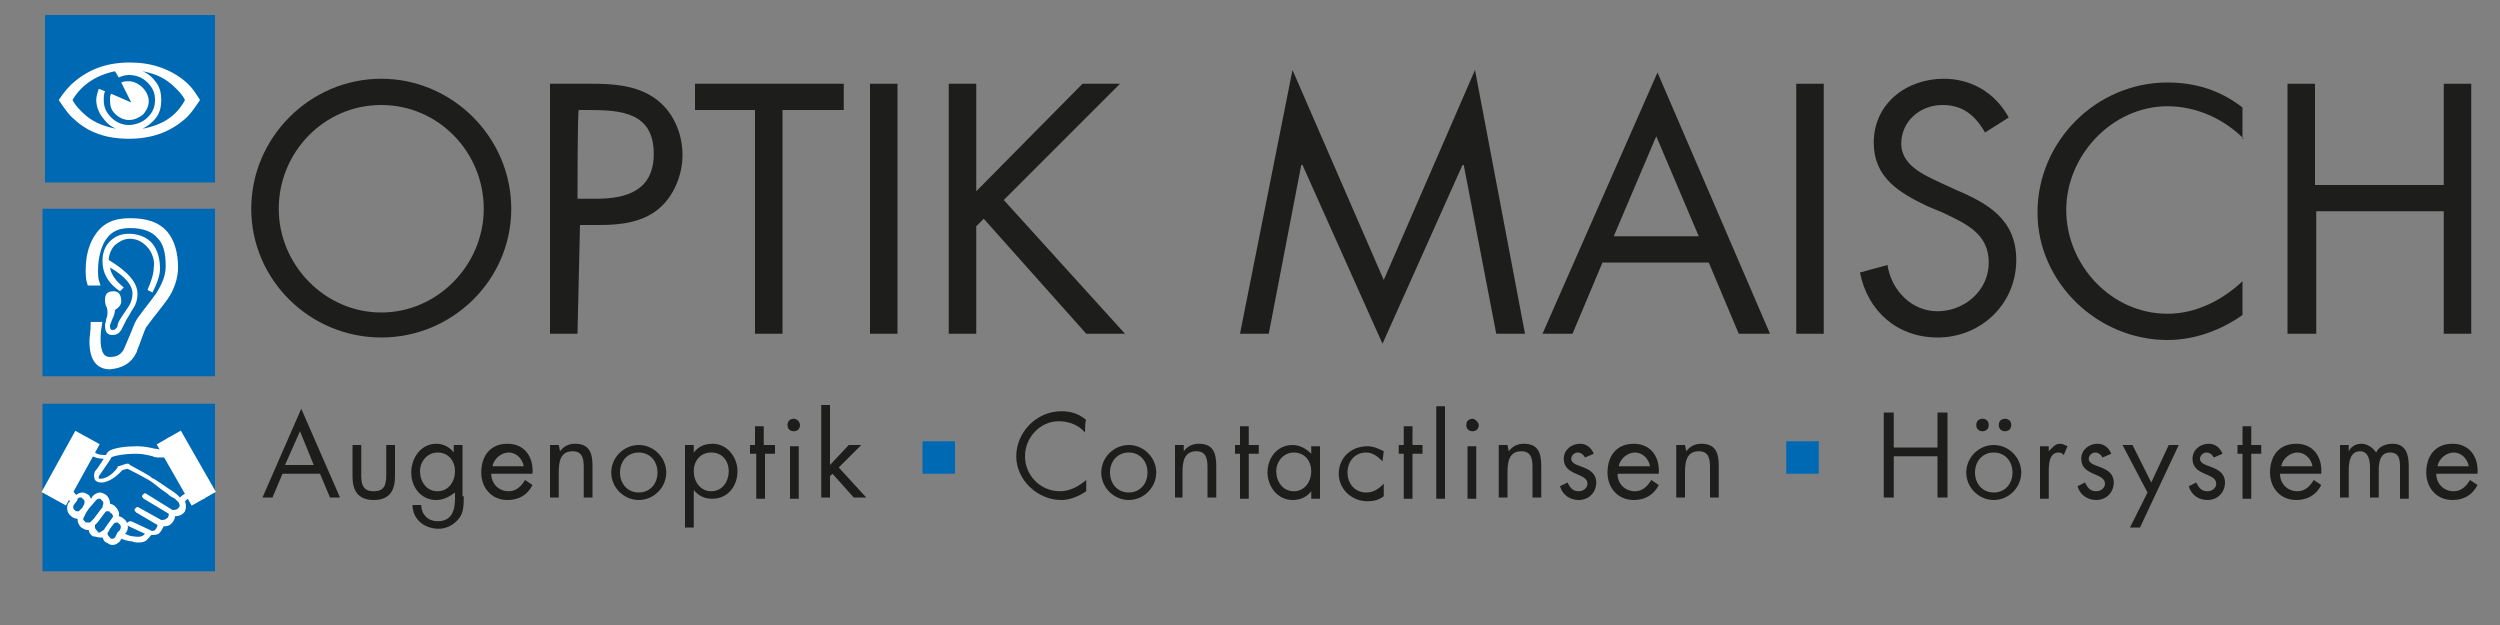 <?xml version="1.0" encoding="utf-8"?>
<!-- Generator: Adobe Illustrator 25.4.0, SVG Export Plug-In . SVG Version: 6.00 Build 0)  -->
<svg version="1.1" id="Ebene_1" xmlns="http://www.w3.org/2000/svg" xmlns:xlink="http://www.w3.org/1999/xlink" x="0px" y="0px"
	 viewBox="0 0 200 50" style="enable-background:new 0 0 200 50;" xml:space="preserve">
<rect x="0" y="0" width="200" height="50" fill="#808080" stroke="none"/>
<style type="text/css">
	.st0{fill:#1D1D1B;}
	.st1{fill:#0069B4;}
	.st2{clip-path:url(#SVGID_00000092443679796887963910000005912106776118995347_);fill:#FFFFFF;}
	.st3{clip-path:url(#SVGID_00000145022531129856706980000014704490127825705611_);fill:#0069B3;}
	.st4{clip-path:url(#SVGID_00000165199329742275005770000017955570945207663248_);fill:#0069B3;}
	.st5{clip-path:url(#SVGID_00000010286277881718341190000005763872992784935329_);fill:#0069B4;}
	.st6{clip-path:url(#SVGID_00000090984875067846363580000018283833548649850511_);fill:#FFFFFF;}
	.st7{clip-path:url(#SVGID_00000159456841627244548360000002588600847205534117_);fill:#FFFFFF;}
	
		.st8{clip-path:url(#SVGID_00000052810986529218783450000012820038942562519196_);fill:none;stroke:#FFFFFF;stroke-width:0.488;stroke-miterlimit:10;}
	.st9{display:none;}
	.st10{display:inline;}
	.st11{clip-path:url(#SVGID_00000130630203584547246580000002807653095641037234_);fill:#FFFFFF;}
	.st12{clip-path:url(#SVGID_00000088115216131284543210000001585395239827606429_);fill:#0069B3;}
	.st13{clip-path:url(#SVGID_00000102508190491371905450000003323890181695523463_);fill:#0069B3;}
	.st14{clip-path:url(#SVGID_00000000901355751535431630000009621950644642038962_);fill:#0069B4;}
	.st15{clip-path:url(#SVGID_00000052805545243432895350000013440327499916385956_);fill:#FFFFFF;}
	
		.st16{clip-path:url(#SVGID_00000173854775576632389400000007711442545644828076_);fill:none;stroke:#FFFFFF;stroke-width:2.224;stroke-miterlimit:10;}
	
		.st17{clip-path:url(#SVGID_00000067955523779894328830000016374480863342052481_);fill:none;stroke:#FFFFFF;stroke-width:2.224;stroke-miterlimit:10;}
</style>
<g>
	<path class="st0" d="M40.9,16.7c0,5.7-4.7,10.3-10.4,10.3s-10.4-4.6-10.4-10.3c0-5.7,4.7-10.4,10.4-10.4S40.9,11,40.9,16.7z
		 M22.3,16.7c0,4.5,3.7,8.3,8.2,8.3s8.2-3.8,8.2-8.3c0-4.5-3.6-8.3-8.2-8.3S22.3,12.2,22.3,16.7z"/>
	<path class="st0" d="M46.2,26.7H44v-20h3.3c1.7,0,3.5,0.1,5,1.1c1.5,1,2.3,2.8,2.3,4.6c0,1.6-0.7,3.3-1.9,4.3
		c-1.3,1.1-3.1,1.3-4.7,1.3h-1.6L46.2,26.7L46.2,26.7z M46.2,15.9h1.5c2.5,0,4.6-0.7,4.6-3.6c0-3.3-2.6-3.5-5.2-3.5h-0.8
		C46.2,8.8,46.2,15.9,46.2,15.9z"/>
	<path class="st0" d="M62.6,26.7h-2.2V8.8h-4.8V6.7h11.9v2.1h-4.9C62.6,8.8,62.6,26.7,62.6,26.7z"/>
	<path class="st0" d="M71.8,26.7h-2.2v-20h2.2V26.7z"/>
	<path class="st0" d="M86.6,6.7h3L80.3,16L90,26.7h-3.1l-8.2-9.2l-0.6,0.6v8.6h-2.2v-20h2.2v8.6L86.6,6.7z"/>
	<path class="st0" d="M103.4,5.6l7.3,16.8l7.3-16.8l4,21.1h-2.3l-2.6-13.5h-0.1l-6.4,14.3l-6.4-14.3h-0.1l-2.6,13.5h-2.3L103.4,5.6z
		"/>
	<path class="st0" d="M128.2,21l-2.4,5.7h-2.4l9.2-20.9l9,20.9h-2.5l-2.4-5.7H128.2z M132.5,10.9l-3.4,8h6.8L132.5,10.9z"/>
	<path class="st0" d="M145.9,26.7h-2.2v-20h2.2V26.7z"/>
	<path class="st0" d="M158.8,10.6c-0.8-1.4-1.8-2.2-3.4-2.2c-1.8,0-3.3,1.3-3.3,3.1c0,1.7,1.8,2.5,3.1,3.1l1.3,0.6
		c2.6,1.1,4.8,2.4,4.8,5.6c0,3.5-2.8,6.2-6.3,6.2c-3.2,0-5.6-2.1-6.2-5.2l2.2-0.6c0.3,2,1.9,3.7,4,3.7c2.1,0,4.1-1.6,4.1-3.9
		c0-2.3-1.8-3.1-3.7-4l-1.2-0.5c-2.3-1.1-4.3-2.3-4.3-5.1c0-3.1,2.6-5.1,5.6-5.1c2.2,0,4.1,1.1,5.2,3.1L158.8,10.6z"/>
	<path class="st0" d="M179.5,11.1c-1.6-1.6-3.8-2.6-6.1-2.6c-4.4,0-8.1,3.9-8.1,8.3s3.6,8.3,8.1,8.3c2.3,0,4.4-1.1,6-2.6v2.7
		c-1.7,1.2-3.8,2-6,2c-5.6,0-10.4-4.6-10.4-10.2c0-5.7,4.7-10.4,10.4-10.4c2.2,0,4.2,0.6,6,2V11.1z"/>
	<path class="st0" d="M195.5,14.8V6.7h2.2v20h-2.2v-9.8h-10.2v9.8H183v-20h2.2v8.1H195.5z"/>
</g>
<g>
	<path class="st0" d="M22.6,37.9l-0.8,1.9h-0.8l3.1-7.1l3.1,7.1h-0.8l-0.8-1.9H22.6z M24,34.5l-1.2,2.7h2.3L24,34.5z"/>
	<path class="st0" d="M28.9,38c0,0.7,0.1,1.3,1,1.3c0.9,0,1-0.6,1-1.3v-2.4h0.7v2.5c0,1.1-0.4,1.9-1.7,1.9c-1.3,0-1.7-0.8-1.7-1.9
		v-2.5h0.7L28.9,38L28.9,38z"/>
	<path class="st0" d="M37.1,39.7c0,0.7,0,1.3-0.4,1.8c-0.4,0.5-1,0.8-1.6,0.8c-1.2,0-2.1-0.8-2.1-1.9h0.7c0,0.8,0.6,1.3,1.3,1.3
		c1.1,0,1.4-0.8,1.4-1.8v-0.5h0C36,39.7,35.5,40,34.9,40c-1.2,0-2-1-2-2.2c0-1.2,0.8-2.3,2-2.3c0.6,0,1.1,0.3,1.4,0.7h0v-0.6h0.7
		V39.7z M33.6,37.7c0,0.8,0.5,1.6,1.4,1.6c0.9,0,1.4-0.8,1.4-1.6c0-0.8-0.5-1.5-1.4-1.5C34.2,36.2,33.6,36.9,33.6,37.7z"/>
	<path class="st0" d="M39.3,37.9c0,0.8,0.6,1.4,1.4,1.4c0.6,0,1-0.4,1.3-0.9l0.6,0.4c-0.4,0.8-1.1,1.2-2,1.2c-1.3,0-2.1-1-2.1-2.2
		c0-1.3,0.7-2.3,2.1-2.3c1.4,0,2.1,1.1,2,2.4L39.3,37.9L39.3,37.9z M41.9,37.3c-0.1-0.6-0.6-1.1-1.2-1.1c-0.6,0-1.2,0.5-1.3,1.1
		H41.9z"/>
	<path class="st0" d="M44.8,36.1L44.8,36.1c0.3-0.4,0.7-0.6,1.2-0.6c1.2,0,1.4,0.8,1.4,1.8v2.5h-0.7v-2.4c0-0.7-0.1-1.3-0.9-1.3
		c-1,0-1.1,0.9-1.1,1.7v2h-0.7v-4.2h0.7L44.8,36.1L44.8,36.1z"/>
	<path class="st0" d="M48.9,37.8c0-1.2,1-2.2,2.2-2.2c1.2,0,2.2,1,2.2,2.2c0,1.2-1,2.2-2.2,2.2C49.9,40,48.9,39,48.9,37.8z
		 M49.6,37.8c0,0.9,0.6,1.6,1.5,1.6s1.5-0.7,1.5-1.6c0-0.9-0.6-1.6-1.5-1.6C50.2,36.2,49.6,36.9,49.6,37.8z"/>
	<path class="st0" d="M55.5,36.2L55.5,36.2c0.4-0.5,0.9-0.7,1.5-0.7c1.2,0,2,1.1,2,2.2c0,1.2-0.8,2.2-2,2.2c-0.6,0-1.1-0.2-1.5-0.7
		h0v3h-0.7v-6.6h0.7L55.5,36.2L55.5,36.2z M55.5,37.7c0,0.8,0.5,1.6,1.4,1.6c0.9,0,1.4-0.8,1.4-1.6c0-0.8-0.5-1.5-1.4-1.5
		C56,36.2,55.5,36.9,55.5,37.7z"/>
	<path class="st0" d="M61.2,39.9h-0.7v-3.6H60v-0.7h0.4v-1.5h0.7v1.5H62v0.7h-0.8V39.9z"/>
	<path class="st0" d="M64,34c0,0.3-0.2,0.5-0.5,0.5c-0.3,0-0.5-0.2-0.5-0.5c0-0.3,0.2-0.5,0.5-0.5C63.8,33.5,64,33.8,64,34z
		 M63.9,39.9h-0.7v-4.2h0.7V39.9z"/>
	<path class="st0" d="M66.4,37.2l1.5-1.6h1l-1.8,1.8l2.2,2.4h-1l-1.7-1.9l-0.2,0.2v1.7h-0.7v-7.4h0.7L66.4,37.2L66.4,37.2z"/>
	<path class="st1" d="M73.8,37.9v-2.6h2.6v2.6H73.8z"/>
	<path class="st0" d="M86.8,34.6c-0.5-0.6-1.3-0.9-2.1-0.9c-1.5,0-2.7,1.3-2.7,2.8c0,1.5,1.2,2.8,2.8,2.8c0.8,0,1.5-0.4,2.1-0.9v0.9
		c-0.6,0.4-1.3,0.7-2,0.7c-1.9,0-3.6-1.6-3.6-3.5c0-1.9,1.6-3.6,3.6-3.6c0.8,0,1.4,0.2,2,0.7C86.8,33.6,86.8,34.6,86.8,34.6z"/>
	<path class="st0" d="M88.1,37.8c0-1.2,1-2.2,2.2-2.2c1.2,0,2.2,1,2.2,2.2c0,1.2-1,2.2-2.2,2.2C89.1,40,88.1,39,88.1,37.8z
		 M88.8,37.8c0,0.9,0.6,1.6,1.5,1.6c0.9,0,1.5-0.7,1.5-1.6c0-0.9-0.6-1.6-1.5-1.6C89.4,36.2,88.8,36.9,88.8,37.8z"/>
	<path class="st0" d="M94.7,36.1L94.7,36.1c0.3-0.4,0.7-0.6,1.2-0.6c1.2,0,1.4,0.8,1.4,1.8v2.5h-0.7v-2.4c0-0.7-0.1-1.3-0.9-1.3
		c-1,0-1.1,0.9-1.1,1.7v2H94v-4.2h0.7L94.7,36.1L94.7,36.1z"/>
	<path class="st0" d="M99.9,39.9h-0.7v-3.6h-0.4v-0.7h0.4v-1.5h0.7v1.5h0.8v0.7h-0.8V39.9z"/>
	<path class="st0" d="M105.6,39.9h-0.7v-0.6h0c-0.4,0.5-0.9,0.7-1.5,0.7c-1.2,0-2-1.1-2-2.2c0-1.2,0.8-2.2,2-2.2
		c0.6,0,1.1,0.3,1.5,0.7h0v-0.6h0.7L105.6,39.9L105.6,39.9z M102.1,37.7c0,0.8,0.5,1.6,1.4,1.6c0.9,0,1.4-0.8,1.4-1.6
		c0-0.8-0.5-1.5-1.4-1.5C102.7,36.2,102.1,36.9,102.1,37.7z"/>
	<path class="st0" d="M110.6,36.9L110.6,36.9c-0.4-0.4-0.8-0.7-1.3-0.7c-0.9,0-1.5,0.7-1.5,1.6s0.6,1.6,1.5,1.6c0.6,0,1-0.3,1.4-0.7
		h0v1c-0.4,0.3-0.8,0.4-1.3,0.4c-1.3,0-2.3-1-2.3-2.2c0-1.3,1-2.2,2.3-2.2c0.5,0,0.9,0.2,1.3,0.4L110.6,36.9L110.6,36.9z"/>
	<path class="st0" d="M113,39.9h-0.7v-3.6h-0.4v-0.7h0.4v-1.5h0.7v1.5h0.8v0.7H113V39.9z"/>
	<path class="st0" d="M115.6,39.9h-0.7v-7.4h0.7V39.9z"/>
	<path class="st0" d="M118.3,34c0,0.3-0.2,0.5-0.5,0.5c-0.3,0-0.5-0.2-0.5-0.5c0-0.3,0.2-0.5,0.5-0.5C118,33.5,118.3,33.8,118.3,34z
		 M118.1,39.9h-0.7v-4.2h0.7V39.9z"/>
	<path class="st0" d="M120.7,36.1L120.7,36.1c0.3-0.4,0.7-0.6,1.2-0.6c1.2,0,1.4,0.8,1.4,1.8v2.5h-0.7v-2.4c0-0.7-0.1-1.3-0.9-1.3
		c-1,0-1.1,0.9-1.1,1.7v2h-0.7v-4.2h0.7L120.7,36.1L120.7,36.1z"/>
	<path class="st0" d="M126.8,36.6c-0.1-0.2-0.3-0.4-0.6-0.4c-0.2,0-0.5,0.2-0.5,0.5c0,0.4,0.5,0.5,1,0.7s1,0.5,1,1.2
		c0,0.8-0.6,1.4-1.4,1.4c-0.7,0-1.3-0.4-1.5-1.1l0.6-0.3c0.2,0.4,0.4,0.7,0.9,0.7c0.4,0,0.7-0.3,0.7-0.6c0-0.9-1.9-0.6-1.9-2
		c0-0.7,0.6-1.2,1.3-1.2c0.5,0,0.9,0.3,1.1,0.8L126.8,36.6z"/>
	<path class="st0" d="M129.4,37.9c0,0.8,0.6,1.4,1.4,1.4c0.6,0,1-0.4,1.3-0.9l0.6,0.4c-0.4,0.8-1.1,1.2-2,1.2c-1.3,0-2.1-1-2.1-2.2
		c0-1.3,0.7-2.3,2.1-2.3c1.4,0,2.1,1.1,2,2.4L129.4,37.9L129.4,37.9z M132,37.3c-0.1-0.6-0.6-1.1-1.2-1.1c-0.6,0-1.2,0.5-1.3,1.1
		H132z"/>
	<path class="st0" d="M134.9,36.1L134.9,36.1c0.3-0.4,0.7-0.6,1.2-0.6c1.2,0,1.4,0.8,1.4,1.8v2.5h-0.7v-2.4c0-0.7-0.1-1.3-0.9-1.3
		c-1,0-1.1,0.9-1.1,1.7v2h-0.7v-4.2h0.7L134.9,36.1L134.9,36.1z"/>
	<path class="st1" d="M142.9,37.9v-2.6h2.6v2.6H142.9z"/>
	<path class="st0" d="M155,35.8v-2.8h0.8v6.8H155v-3.3h-3.5v3.3h-0.8v-6.8h0.8v2.8C151.5,35.8,155,35.8,155,35.8z"/>
	<path class="st0" d="M157.3,37.8c0-1.2,1-2.2,2.2-2.2s2.2,1,2.2,2.2c0,1.2-1,2.2-2.2,2.2C158.3,40,157.3,39,157.3,37.8z M158,37.8
		c0,0.9,0.6,1.6,1.5,1.6s1.5-0.7,1.5-1.6c0-0.9-0.6-1.6-1.5-1.6S158,36.9,158,37.8z M159.1,34c0,0.3-0.2,0.5-0.5,0.5
		s-0.5-0.2-0.5-0.5s0.2-0.5,0.5-0.5S159.1,33.7,159.1,34z M160.9,34c0,0.3-0.2,0.5-0.5,0.5s-0.5-0.2-0.5-0.5s0.2-0.5,0.5-0.5
		S160.9,33.7,160.9,34z"/>
	<path class="st0" d="M163.9,36.1L163.9,36.1c0.3-0.3,0.5-0.6,0.9-0.6c0.2,0,0.4,0.1,0.6,0.2l-0.3,0.7c-0.1-0.1-0.2-0.2-0.4-0.2
		c-0.8,0-0.8,1-0.8,1.6v2.1h-0.7v-4.2h0.7V36.1z"/>
	<path class="st0" d="M168.2,36.6c-0.1-0.2-0.3-0.4-0.6-0.4c-0.2,0-0.5,0.2-0.5,0.5c0,0.4,0.5,0.5,1,0.7c0.5,0.2,1,0.5,1,1.2
		c0,0.8-0.6,1.4-1.4,1.4c-0.7,0-1.3-0.4-1.5-1.1l0.6-0.3c0.2,0.4,0.4,0.7,0.9,0.7c0.4,0,0.7-0.3,0.7-0.6c0-0.9-1.9-0.6-1.9-2
		c0-0.7,0.6-1.2,1.3-1.2c0.5,0,0.9,0.3,1.1,0.8L168.2,36.6z"/>
	<path class="st0" d="M169.8,35.6h0.8l1.5,3l1.4-3h0.8l-3.1,6.6h-0.8l1.4-2.8L169.8,35.6z"/>
	<path class="st0" d="M177.1,36.6c-0.1-0.2-0.3-0.4-0.6-0.4c-0.2,0-0.5,0.2-0.5,0.5c0,0.4,0.5,0.5,1,0.7c0.5,0.2,1,0.5,1,1.2
		c0,0.8-0.6,1.4-1.4,1.4c-0.7,0-1.3-0.4-1.5-1.1l0.6-0.3c0.2,0.4,0.4,0.7,0.9,0.7c0.4,0,0.7-0.3,0.7-0.6c0-0.9-1.9-0.6-1.9-2
		c0-0.7,0.6-1.2,1.3-1.2c0.5,0,0.9,0.3,1.1,0.8L177.1,36.6z"/>
	<path class="st0" d="M180.1,39.9h-0.7v-3.6H179v-0.7h0.4v-1.5h0.7v1.5h0.8v0.7h-0.8V39.9z"/>
	<path class="st0" d="M182.4,37.9c0,0.8,0.6,1.4,1.4,1.4c0.6,0,1-0.4,1.3-0.9l0.6,0.4c-0.4,0.8-1.1,1.2-2,1.2c-1.3,0-2.1-1-2.1-2.2
		c0-1.3,0.7-2.3,2.1-2.3c1.4,0,2.1,1.1,2,2.4L182.4,37.9L182.4,37.9z M185,37.3c-0.1-0.6-0.6-1.1-1.2-1.1c-0.6,0-1.2,0.5-1.3,1.1
		H185z"/>
	<path class="st0" d="M187.9,36.1L187.9,36.1c0.2-0.4,0.6-0.6,1-0.6c0.5,0,0.9,0.3,1.2,0.7c0.2-0.5,0.8-0.7,1.3-0.7
		c1.1,0,1.3,0.9,1.3,1.8v2.6H192v-2.5c0-0.5,0-1.2-0.8-1.2c-0.8,0-0.9,0.8-0.9,1.4v2.2h-0.7v-2.4c0-0.5-0.1-1.3-0.8-1.3
		c-0.8,0-0.9,0.9-0.9,1.5v2.2h-0.7v-4.2h0.7L187.9,36.1L187.9,36.1z"/>
	<path class="st0" d="M194.9,37.9c0,0.8,0.6,1.4,1.4,1.4c0.6,0,1-0.4,1.3-0.9l0.6,0.4c-0.4,0.8-1.1,1.2-2,1.2c-1.3,0-2.1-1-2.1-2.2
		c0-1.3,0.7-2.3,2.1-2.3c1.4,0,2.1,1.1,2,2.4L194.9,37.9L194.9,37.9z M197.5,37.3c-0.1-0.6-0.6-1.1-1.2-1.1c-0.6,0-1.2,0.5-1.3,1.1
		H197.5z"/>
</g>
<rect x="3.6" y="1.2" class="st1" width="13.6" height="13.4"/>
<g>
	<defs>
		<rect id="SVGID_1_" x="3.6" y="1.2" width="48.7" height="13.4"/>
	</defs>
	<clipPath id="SVGID_00000129206993693792363870000011071472553593996426_">
		<use xlink:href="#SVGID_1_"  style="overflow:visible;"/>
	</clipPath>
	<path style="clip-path:url(#SVGID_00000129206993693792363870000011071472553593996426_);fill:#FFFFFF;" d="M14.7,9.6
		c-1.2,1-2.6,1.5-4.4,1.5S7.1,10.6,6,9.6C5.5,9.2,5.1,8.6,4.7,8C5.1,7.4,5.5,6.9,6,6.5c1.2-1,2.6-1.5,4.4-1.5c1.7,0,3.2,0.5,4.4,1.5
		c0.5,0.4,0.9,1,1.2,1.5C15.6,8.6,15.2,9.2,14.7,9.6"/>
</g>
<g>
	<defs>
		<rect id="SVGID_00000152260668348472385170000011425520100373599114_" x="3.6" y="1.2" width="48.7" height="13.4"/>
	</defs>
	<clipPath id="SVGID_00000095307228415050600640000009031675677326134694_">
		<use xlink:href="#SVGID_00000152260668348472385170000011425520100373599114_"  style="overflow:visible;"/>
	</clipPath>
	<path style="clip-path:url(#SVGID_00000095307228415050600640000009031675677326134694_);fill:#0069B3;" d="M11.4,5.7
		c0.5,0.2,0.8,0.5,1.1,0.9C12.8,7,12.9,7.5,12.9,8s-0.1,1-0.4,1.4s-0.7,0.7-1.1,0.9c1.6-0.3,2.7-1,3.4-2.3c-0.2-0.4-0.5-0.7-0.8-1
		C13.3,6.3,12.5,5.9,11.4,5.7"/>
</g>
<g>
	<defs>
		<rect id="SVGID_00000144321554856729562330000007939512627631176577_" x="3.6" y="1.2" width="48.7" height="13.4"/>
	</defs>
	<clipPath id="SVGID_00000174586658830067950300000013236097593781478054_">
		<use xlink:href="#SVGID_00000144321554856729562330000007939512627631176577_"  style="overflow:visible;"/>
	</clipPath>
	<path style="clip-path:url(#SVGID_00000174586658830067950300000013236097593781478054_);fill:#0069B3;" d="M10.3,9.6
		c-0.4,0-0.8-0.2-1.1-0.5C8.9,8.8,8.8,8.5,8.8,8c0-0.2,0-0.4,0.1-0.5l1.6,0.7L9.7,6.6c0.2-0.1,0.4-0.1,0.6-0.1
		c0.4,0,0.8,0.2,1.1,0.5c0.3,0.3,0.5,0.7,0.5,1.1s-0.2,0.8-0.5,1.1C11.1,9.4,10.8,9.6,10.3,9.6 M12.4,8c0-0.6-0.2-1-0.6-1.4
		C11.4,6.2,10.9,6,10.3,6C10,6,9.7,6.1,9.5,6.2L9.2,5.7C7.7,6,6.5,6.8,5.8,8C6,8.4,6.3,8.7,6.6,9c0.7,0.7,1.6,1.1,2.7,1.3
		c-0.5-0.2-0.8-0.5-1.1-0.9C7.9,9,7.7,8.5,7.7,8c0-0.3,0.1-0.6,0.2-0.9l0.5,0.2C8.3,7.5,8.3,7.8,8.3,8c0,0.6,0.2,1,0.6,1.4
		C9.3,9.8,9.8,10,10.3,10s1.1-0.2,1.5-0.6S12.4,8.6,12.4,8"/>
</g>
<g>
	<defs>
		<rect id="SVGID_00000091732729097922983930000017878244896773472689_" x="-14" y="16.7" width="48.7" height="13.4"/>
	</defs>
	<clipPath id="SVGID_00000183966303127300285430000014207997439305306259_">
		<use xlink:href="#SVGID_00000091732729097922983930000017878244896773472689_"  style="overflow:visible;"/>
	</clipPath>
	
		<rect x="3.4" y="16.4" style="clip-path:url(#SVGID_00000183966303127300285430000014207997439305306259_);fill:#0069B4;" width="13.8" height="13.8"/>
</g>
<g>
	<defs>
		<rect id="SVGID_00000057121023041070419920000002452913643832303000_" x="-14" y="16.7" width="48.7" height="13.4"/>
	</defs>
	<clipPath id="SVGID_00000183222708918734965320000015020834046500176558_">
		<use xlink:href="#SVGID_00000057121023041070419920000002452913643832303000_"  style="overflow:visible;"/>
	</clipPath>
	<path style="clip-path:url(#SVGID_00000183222708918734965320000015020834046500176558_);fill:#FFFFFF;" d="M13.2,23.8
		c-0.5,0.7-1.1,1.4-1.6,2.1c-0.2,0.2-0.3,0.6-0.5,1.1c-0.2,0.6-0.4,1-0.4,1.1c-0.4,0.8-1,1.1-1.9,1.2c-0.9,0-1.4-0.6-1.4-2
		c0-0.4,0.1-0.8,0.1-1.3h0.4c-0.1,0.6-0.1,1-0.1,1.1c0,1.1,0.3,1.7,1,1.7c0.6,0,1-0.2,1.3-0.7c0.1-0.2,0.3-0.7,0.6-1.4
		c0.2-0.5,0.3-0.8,0.5-1.1c0.5-0.7,1-1.3,1.5-2c0.5-0.8,0.8-1.5,0.8-2.3c0-1.1-0.2-1.9-0.7-2.4c-0.5-0.6-1.3-0.9-2.4-0.9
		c-1.1,0-1.8,0.4-2.3,1.3c-0.3,0.6-0.5,1.4-0.5,2.3c0,0.3,0,0.7,0.1,1H7.2c-0.1-0.3-0.1-0.7-0.1-1c0-1,0.2-1.9,0.6-2.5
		c0.6-1,1.4-1.4,2.7-1.4c1.3,0,2.2,0.3,2.8,1c0.5,0.6,0.8,1.5,0.8,2.7C14,22.2,13.7,23.1,13.2,23.8 M11.9,19.9
		c-0.4-0.5-0.9-0.8-1.5-0.8c-0.5,0-0.8,0.2-1.2,0.5c-0.3,0.3-0.5,0.8-0.5,1.2c1.5,0.9,2.3,1.8,2.3,2.7c0,0.4-0.1,0.8-0.3,1.1
		c-0.2,0.3-0.4,0.7-0.6,1c-0.1,0.2-0.2,0.4-0.4,0.8c-0.2,0.3-0.4,0.4-0.7,0.4c-0.4,0-0.6-0.2-0.6-0.8c0-0.1,0.1-0.3,0.1-0.5
		c0.1-0.2,0.1-0.4,0.1-0.5c0-0.1,0-0.3-0.1-0.5s-0.1-0.4-0.1-0.5c0-0.5,0.2-0.7,0.7-0.7c0.4,0,0.6,0.3,0.6,0.8
		c0,0.3-0.2,0.5-0.5,0.7c0,0.2-0.1,0.5-0.2,0.7c-0.1,0.2-0.1,0.3-0.2,0.5c0,0.2,0,0.4,0.2,0.4c0.2,0,0.3-0.1,0.4-0.3
		c0-0.2,0.1-0.4,0.3-0.7c0.2-0.3,0.4-0.6,0.6-0.9c0.2-0.3,0.3-0.7,0.3-1c0-0.7-0.6-1.4-1.8-2.1C8.9,22,9.3,22.5,9.9,23l-0.3,0.3
		c-0.9-0.6-1.4-1.4-1.4-2.4c0-0.7,0.2-1.2,0.6-1.6c0.4-0.4,0.9-0.6,1.5-0.6c0.8,0,1.5,0.3,1.9,0.8c0.4,0.5,0.6,1.2,0.6,2
		c0,0.5-0.2,1.1-0.6,1.9l-0.4-0.2c0.3-0.7,0.5-1.3,0.5-1.8C12.4,20.9,12.2,20.3,11.9,19.9"/>
</g>
<g>
	<defs>
		<rect id="SVGID_00000091706271481919516420000007415971772626333614_" x="-14" y="16.5" width="48.7" height="13.4"/>
	</defs>
	<clipPath id="SVGID_00000003092504860714981330000014400276549516718511_">
		<use xlink:href="#SVGID_00000091706271481919516420000007415971772626333614_"  style="overflow:visible;"/>
	</clipPath>
	<path style="clip-path:url(#SVGID_00000003092504860714981330000014400276549516718511_);fill:#FFFFFF;" d="M13.2,23.7
		c-0.5,0.7-1.1,1.4-1.6,2.1c-0.2,0.2-0.3,0.6-0.5,1.1c-0.2,0.6-0.4,1-0.4,1.1c-0.4,0.8-1,1.1-1.9,1.2c-0.9,0-1.4-0.6-1.4-2
		c0-0.4,0.1-0.8,0.1-1.3h0.4c-0.1,0.6-0.1,1-0.1,1.1c0,1.1,0.3,1.7,1,1.7c0.6,0,1-0.2,1.3-0.7c0.1-0.2,0.3-0.7,0.6-1.4
		c0.2-0.5,0.3-0.8,0.5-1.1c0.5-0.7,1-1.3,1.5-2c0.5-0.8,0.8-1.5,0.8-2.3c0-1.1-0.2-1.9-0.7-2.4c-0.5-0.6-1.3-0.9-2.4-0.9
		c-1.1,0-1.8,0.4-2.3,1.3c-0.3,0.6-0.5,1.4-0.5,2.3c0,0.3,0,0.7,0.1,1H7.2c-0.1-0.3-0.1-0.7-0.1-1c0-1,0.2-1.8,0.6-2.5
		c0.6-1,1.4-1.4,2.7-1.4c1.3,0,2.2,0.3,2.8,1c0.5,0.6,0.8,1.5,0.8,2.7C14,22,13.7,22.9,13.2,23.7"/>
</g>
<g>
	<defs>
		<rect id="SVGID_00000132792838918777895160000007554912552374146215_" x="-14" y="16.7" width="48.7" height="13.4"/>
	</defs>
	<clipPath id="SVGID_00000070087474490186319120000009050162190677440934_">
		<use xlink:href="#SVGID_00000132792838918777895160000007554912552374146215_"  style="overflow:visible;"/>
	</clipPath>
	
		<path style="clip-path:url(#SVGID_00000070087474490186319120000009050162190677440934_);fill:none;stroke:#FFFFFF;stroke-width:0.488;stroke-miterlimit:10;" d="
		M13.2,23.8c-0.5,0.7-1.1,1.4-1.6,2.1c-0.2,0.2-0.3,0.6-0.5,1.1c-0.2,0.6-0.4,1-0.4,1.1c-0.4,0.8-1,1.1-1.9,1.2
		c-0.9,0-1.4-0.6-1.4-2c0-0.4,0.1-0.8,0.1-1.3h0.4c-0.1,0.6-0.1,1-0.1,1.1c0,1.1,0.3,1.7,1,1.7c0.6,0,1-0.2,1.3-0.7
		c0.1-0.2,0.3-0.7,0.6-1.4c0.2-0.5,0.3-0.8,0.5-1.1c0.5-0.7,1-1.3,1.5-2c0.5-0.8,0.8-1.5,0.8-2.3c0-1.1-0.2-1.9-0.7-2.4
		c-0.5-0.6-1.3-0.9-2.4-0.9c-1.1,0-1.8,0.4-2.3,1.3c-0.3,0.6-0.5,1.4-0.5,2.3c0,0.3,0,0.7,0.1,1H7.2c-0.1-0.3-0.1-0.7-0.1-1
		c0-1,0.2-1.8,0.6-2.5c0.6-1,1.4-1.4,2.7-1.4c1.3,0,2.2,0.3,2.8,1c0.5,0.6,0.8,1.5,0.8,2.7C14,22.2,13.7,23.1,13.2,23.8z"/>
</g>
<g>
	<defs>
		<rect id="SVGID_00000062171147037469496830000007569852178797647004_" x="3.6" y="1.2" width="48.7" height="13.4"/>
	</defs>
	<clipPath id="SVGID_00000008144542849629583700000016653724115967786392_">
		<use xlink:href="#SVGID_00000062171147037469496830000007569852178797647004_"  style="overflow:visible;"/>
	</clipPath>
</g>
<g>
	<defs>
		<polyline id="SVGID_00000036232216418795159320000000736608001903386752_" points="3.6,14.7 3.6,1.2 52.3,1.2 52.3,14.7 		"/>
	</defs>
	<clipPath id="SVGID_00000011753293039504442670000009492792401549712048_">
		<use xlink:href="#SVGID_00000036232216418795159320000000736608001903386752_"  style="overflow:visible;"/>
	</clipPath>
</g>
<g class="st9">
	<defs>
		<polyline id="SVGID_00000010310701145807879170000004260764256015707777_" points="3.6,14.7 3.6,1.2 52.3,1.2 52.3,14.7 		"/>
	</defs>
	<clipPath id="SVGID_00000030487923755230504240000005793470847375173260_" class="st10">
		<use xlink:href="#SVGID_00000010310701145807879170000004260764256015707777_"  style="overflow:visible;"/>
	</clipPath>
</g>
<g class="st9">
	<defs>
		<polyline id="SVGID_00000009591124363367217960000009342563271177102493_" points="3.6,14.7 3.6,1.2 52.3,1.2 52.3,14.7 		"/>
	</defs>
	<clipPath id="SVGID_00000091006189038848107410000005935910335926979225_" class="st10">
		<use xlink:href="#SVGID_00000009591124363367217960000009342563271177102493_"  style="overflow:visible;"/>
	</clipPath>
</g>
<g>
	<defs>
		<rect id="SVGID_00000020376718986726842290000004605015528789107104_" x="-31.5" y="32.3" width="48.7" height="13.4"/>
	</defs>
	<clipPath id="SVGID_00000183233272719244878640000005791785290882525619_">
		<use xlink:href="#SVGID_00000020376718986726842290000004605015528789107104_"  style="overflow:visible;"/>
	</clipPath>
	<path style="clip-path:url(#SVGID_00000183233272719244878640000005791785290882525619_);fill:#FFFFFF;" d="M-20.4,40.7
		c-1.2,1-2.6,1.5-4.4,1.5s-3.2-0.5-4.4-1.5c-0.5-0.4-0.9-0.9-1.2-1.5c0.3-0.6,0.8-1.1,1.2-1.5c1.2-1,2.6-1.5,4.4-1.5
		c1.7,0,3.2,0.5,4.4,1.5c0.5,0.4,0.9,1,1.2,1.5C-19.5,39.7-19.9,40.2-20.4,40.7"/>
</g>
<g>
	<defs>
		<rect id="SVGID_00000036230845134648521800000012207012448561693074_" x="-31.5" y="32.3" width="48.7" height="13.4"/>
	</defs>
	<clipPath id="SVGID_00000028283325240056834840000012580888968294546068_">
		<use xlink:href="#SVGID_00000036230845134648521800000012207012448561693074_"  style="overflow:visible;"/>
	</clipPath>
	<path style="clip-path:url(#SVGID_00000028283325240056834840000012580888968294546068_);fill:#0069B3;" d="M-23.7,36.8
		c0.5,0.2,0.8,0.5,1.1,0.9c0.3,0.4,0.4,0.9,0.4,1.4s-0.1,1-0.4,1.4s-0.7,0.7-1.1,0.9c1.6-0.3,2.7-1,3.4-2.3c-0.2-0.4-0.5-0.7-0.8-1
		C-21.7,37.4-22.6,37-23.7,36.8"/>
</g>
<g>
	<defs>
		<rect id="SVGID_00000003065099453102953510000006257825184163542940_" x="-31.5" y="32.3" width="48.7" height="13.4"/>
	</defs>
	<clipPath id="SVGID_00000167369325872277964370000001665990335784193708_">
		<use xlink:href="#SVGID_00000003065099453102953510000006257825184163542940_"  style="overflow:visible;"/>
	</clipPath>
	<path style="clip-path:url(#SVGID_00000167369325872277964370000001665990335784193708_);fill:#0069B3;" d="M-24.7,40.7
		c-0.4,0-0.8-0.2-1.1-0.5c-0.3-0.3-0.5-0.7-0.5-1.1c0-0.2,0-0.4,0.1-0.5l1.6,0.7l-0.8-1.6c0.2-0.1,0.4-0.1,0.6-0.1
		c0.4,0,0.8,0.2,1.1,0.5c0.3,0.3,0.5,0.7,0.5,1.1s-0.2,0.8-0.5,1.1C-23.9,40.5-24.3,40.7-24.7,40.7 M-22.6,39.1c0-0.6-0.2-1-0.6-1.4
		c-0.4-0.4-0.9-0.6-1.5-0.6c-0.3,0-0.6,0.1-0.8,0.2l-0.2-0.5c-1.6,0.3-2.7,1-3.5,2.3c0.2,0.4,0.5,0.7,0.8,1c0.7,0.7,1.6,1.1,2.7,1.3
		c-0.5-0.2-0.8-0.5-1.1-0.9c-0.3-0.4-0.4-0.9-0.4-1.4c0-0.3,0.1-0.6,0.2-0.9l0.5,0.2c-0.1,0.2-0.1,0.5-0.1,0.7c0,0.6,0.2,1,0.6,1.4
		c0.4,0.4,0.9,0.6,1.5,0.6s1.1-0.2,1.5-0.6S-22.6,39.7-22.6,39.1"/>
</g>
<g>
	<defs>
		<rect id="SVGID_00000055685027023226452530000001633047517837407932_" x="-31.5" y="32.3" width="48.7" height="13.4"/>
	</defs>
	<clipPath id="SVGID_00000058582290300361826180000009988053808936317844_">
		<use xlink:href="#SVGID_00000055685027023226452530000001633047517837407932_"  style="overflow:visible;"/>
	</clipPath>
	
		<rect x="3.4" y="32" style="clip-path:url(#SVGID_00000058582290300361826180000009988053808936317844_);fill:#0069B4;" width="13.8" height="13.8"/>
</g>
<g>
	<defs>
		<polyline id="SVGID_00000172405395686689838530000018168929475466420891_" points="-31.5,45.8 -31.5,32.3 17.3,32.3 17.3,45.8 		
			"/>
	</defs>
	<clipPath id="SVGID_00000051353846864830046590000006966668285121215116_">
		<use xlink:href="#SVGID_00000172405395686689838530000018168929475466420891_"  style="overflow:visible;"/>
	</clipPath>
	<path style="clip-path:url(#SVGID_00000051353846864830046590000006966668285121215116_);fill:#FFFFFF;" d="M13.5,35
		c-0.2,0.1-0.3,0.4-0.2,0.6l0.1,0.2C13.3,35.9,13.2,36,13,36c-0.2,0-0.3-0.1-0.6-0.1c-0.4-0.1-0.9-0.2-1.4-0.2h0
		c-0.8,0-2.1,0.1-2.4,0.5c0,0-0.1,0.1-0.1,0.2c-0.1,0-0.2,0-0.2,0c-0.3,0-0.6-0.1-0.7-0.2c-0.1-0.1-0.3-0.2-0.5-0.3l0.1-0.2
		C7.3,35.4,7.2,35.2,7,35l-2.7,4.8c0.1,0,0.2,0.1,0.2,0.1c0.2,0,0.3-0.1,0.4-0.2L5,39.4l0.2,0.2c0,0,0.2,0.2,0.4,0.5l-0.1,0.1
		c-0.2,0.3-0.2,0.8,0.2,1.1c0.1,0.1,0.3,0.2,0.5,0.2c0,0.3,0.1,0.5,0.3,0.7c0.2,0.1,0.3,0.2,0.5,0.2c0.1,0,0.1,0,0.1,0
		c0,0.2,0.1,0.3,0.3,0.5C7.6,42.9,7.8,43,8,43c0.1,0,0.2,0,0.2,0c0.1,0.2,0.1,0.3,0.3,0.4c0.2,0.1,0.3,0.2,0.5,0.2
		c0.2,0,0.4-0.1,0.6-0.3l0.1-0.2c0.5,0.2,0.8,0.2,0.8,0.2c0.1,0,0.2,0.1,0.5,0.1c0.2,0,0.4,0,0.6-0.1c0.2-0.1,0.4-0.4,0.5-0.5
		c0.2,0,0.4,0,0.6-0.1c0.2-0.2,0.3-0.4,0.4-0.6c0.2,0,0.4,0,0.6-0.2c0.2-0.2,0.3-0.4,0.3-0.6c0.3,0,0.6-0.1,0.8-0.4
		c0.1-0.3,0.1-0.5,0-0.8c0.1-0.1,0.2-0.2,0.4-0.3c0.1-0.1,0.2-0.2,0.2-0.2c0.1-0.1,0.1-0.1,0.2-0.2l0.2,0.3c0.1,0.1,0.2,0.2,0.4,0.2
		c0.1,0,0.2,0,0.2-0.1L13.5,35z M16.1,39.5l-2.3-4.1 M15,39.3c-0.1,0.1-0.1,0.1-0.2,0.2c-0.2,0.1-0.3,0.2-0.4,0.3l0,0l-0.2-0.2l0,0
		c0,0-0.2-0.2-0.7-0.5c-0.3-0.2-0.7-0.5-1.2-0.8c-0.1,0-0.3-0.2-0.3-0.2c-0.8-0.5-1.7-0.9-1.7-1c0,0-0.1,0-0.1,0c0,0-0.1,0-0.1,0
		l-0.6,0.2c-0.1,0-0.1,0-0.1,0.1c0,0-0.5,0.8-1.3,0.9c0,0-0.1,0-0.1,0c-0.1,0-0.1,0-0.1,0c0,0,0-0.1,0-0.2c0.2-0.3,1-1.4,1-1.5
		c0,0,0,0,0,0c0.1-0.1,0.9-0.3,2-0.3h0c0.5,0,0.9,0.1,1.3,0.2c0.2,0.1,0.4,0.1,0.6,0.1c0.2,0,0.5,0,0.7-0.1l1.6,2.8
		C15.3,39,15.1,39.2,15,39.3 M6.8,35.4l-2.3,4.1 M9.2,43c-0.1,0.1-0.2,0.1-0.2,0.1c-0.1,0-0.2,0-0.2-0.1c-0.1-0.1-0.2-0.2-0.2-0.3
		c0,0,0-0.1,0.1-0.2l0,0l0,0l0.1-0.2l0.3-0.4c0.1-0.1,0.2-0.1,0.2-0.1c0.1,0,0.2,0,0.2,0.1c0.2,0.1,0.2,0.3,0.1,0.5l-0.2,0.2L9.2,43
		L9.2,43z M8,42.6c-0.1,0-0.2,0-0.2-0.1c-0.1-0.1-0.2-0.2-0.2-0.3c0,0,0-0.1,0-0.1s0,0,0-0.1l0.2-0.2l0.6-0.8c0,0,0,0,0.1-0.1
		c0.1,0,0.1,0,0.1,0c0.1,0,0.2,0,0.2,0.1C9,41.1,9.1,41.3,9,41.4l-0.5,0.7l-0.2,0.3c0,0,0,0,0,0C8.1,42.5,8,42.6,8,42.6 M6.7,41.4
		C6.7,41.4,6.7,41.3,6.7,41.4L6.9,41l0,0l0.2-0.3l0,0L7.7,40c0.1-0.1,0.2-0.1,0.2-0.1c0.1,0,0.2,0,0.2,0.1c0.2,0.1,0.2,0.3,0.1,0.5
		l0,0.1c0,0-0.1,0.1-0.1,0.1l-0.6,0.8l-0.2,0.2c0,0-0.1,0.1-0.1,0.1c0,0,0,0-0.1,0c-0.1,0-0.1,0-0.1,0c-0.1,0-0.2,0-0.2-0.1
		C6.7,41.7,6.6,41.5,6.7,41.4 M5.9,40.4C5.9,40.4,5.9,40.4,5.9,40.4l0.3-0.4l0-0.1c0.1-0.1,0.2-0.1,0.2-0.1c0.1,0,0.2,0,0.2,0.1
		c0.2,0.1,0.2,0.3,0.1,0.5l0,0l-0.1,0.2l0,0l-0.2,0.2c0,0-0.1,0.1-0.1,0.1c0,0-0.1,0-0.1,0c-0.1,0-0.2,0-0.2-0.1
		C5.9,40.8,5.8,40.6,5.9,40.4 M14.3,40.6c-0.1,0.2-0.4,0.2-0.5,0.2l-2.1-1.3c-0.1-0.1-0.2,0-0.3,0.1c-0.1,0.1,0,0.2,0.1,0.3l2,1.2
		c0,0.1,0,0.3-0.2,0.4c-0.1,0.1-0.3,0.1-0.4,0.1l-1.8-1c-0.1-0.1-0.2,0-0.3,0.1c-0.1,0.1,0,0.2,0.1,0.3l1.7,1c0,0.1-0.1,0.3-0.2,0.4
		c-0.1,0.1-0.3,0.1-0.4,0c0,0,0,0,0,0l-1.5-0.7c-0.1,0-0.2,0-0.3,0.1c-0.1,0.1,0,0.2,0.1,0.3l1.3,0.6c-0.1,0.1-0.2,0.2-0.3,0.2
		c-0.2,0.1-0.6,0-0.7,0c0,0,0,0,0,0c0,0-0.2,0-0.6-0.2l0.1-0.1c0.2-0.3,0.2-0.8-0.2-1.1c-0.1-0.1-0.3-0.2-0.4-0.2
		c0.1-0.3-0.1-0.6-0.3-0.8c-0.1-0.1-0.3-0.2-0.4-0.2c0-0.3-0.1-0.5-0.3-0.7c-0.2-0.1-0.3-0.2-0.5-0.2c-0.2,0-0.4,0.1-0.6,0.3
		l-0.1,0.2c-0.1-0.1-0.1-0.2-0.2-0.3c-0.2-0.1-0.3-0.2-0.5-0.2c-0.2,0-0.4,0.1-0.5,0.2c-0.2-0.2-0.3-0.4-0.3-0.4l0,0L5.3,39l1.6-2.8
		c0.2,0.1,0.4,0.2,0.5,0.3c0.2,0.1,0.5,0.2,0.9,0.2c0,0,0,0,0,0c-0.2,0.3-0.5,0.8-0.7,1c0,0,0,0,0,0c-0.1,0.2-0.1,0.5,0,0.7
		c0.1,0.1,0.2,0.2,0.5,0.2c0,0,0.1,0,0.1,0c0.8-0.1,1.4-0.8,1.6-1l0.4-0.1c0.2,0.1,1,0.5,1.7,0.9c0,0,0.3,0.2,0.3,0.2
		c0.5,0.4,0.9,0.7,1.2,0.9c0.2,0.2,0.4,0.3,0.6,0.4c0,0,0,0,0,0l0.3,0.3C14.4,40.4,14.4,40.5,14.3,40.6"/>
</g>
<g>
	<defs>
		<polyline id="SVGID_00000031893018096432811170000002310960990512559523_" points="-31.5,45.8 -31.5,32.3 17.3,32.3 17.3,45.8 		
			"/>
	</defs>
	<clipPath id="SVGID_00000112622395918160182760000013796537095873660319_">
		<use xlink:href="#SVGID_00000031893018096432811170000002310960990512559523_"  style="overflow:visible;"/>
	</clipPath>
	
		<line style="clip-path:url(#SVGID_00000112622395918160182760000013796537095873660319_);fill:none;stroke:#FFFFFF;stroke-width:2.224;stroke-miterlimit:10;" x1="13.5" y1="35" x2="16.3" y2="39.9"/>
</g>
<g>
	<defs>
		<polyline id="SVGID_00000044875384118555894710000012440960786655359152_" points="-31.5,45.8 -31.5,32.3 17.3,32.3 17.3,45.8 		
			"/>
	</defs>
	<clipPath id="SVGID_00000112634803829850410170000008683549865799232917_">
		<use xlink:href="#SVGID_00000044875384118555894710000012440960786655359152_"  style="overflow:visible;"/>
	</clipPath>
	
		<line style="clip-path:url(#SVGID_00000112634803829850410170000008683549865799232917_);fill:none;stroke:#FFFFFF;stroke-width:2.224;stroke-miterlimit:10;" x1="7" y1="35" x2="4.3" y2="39.9"/>
</g>
</svg>

